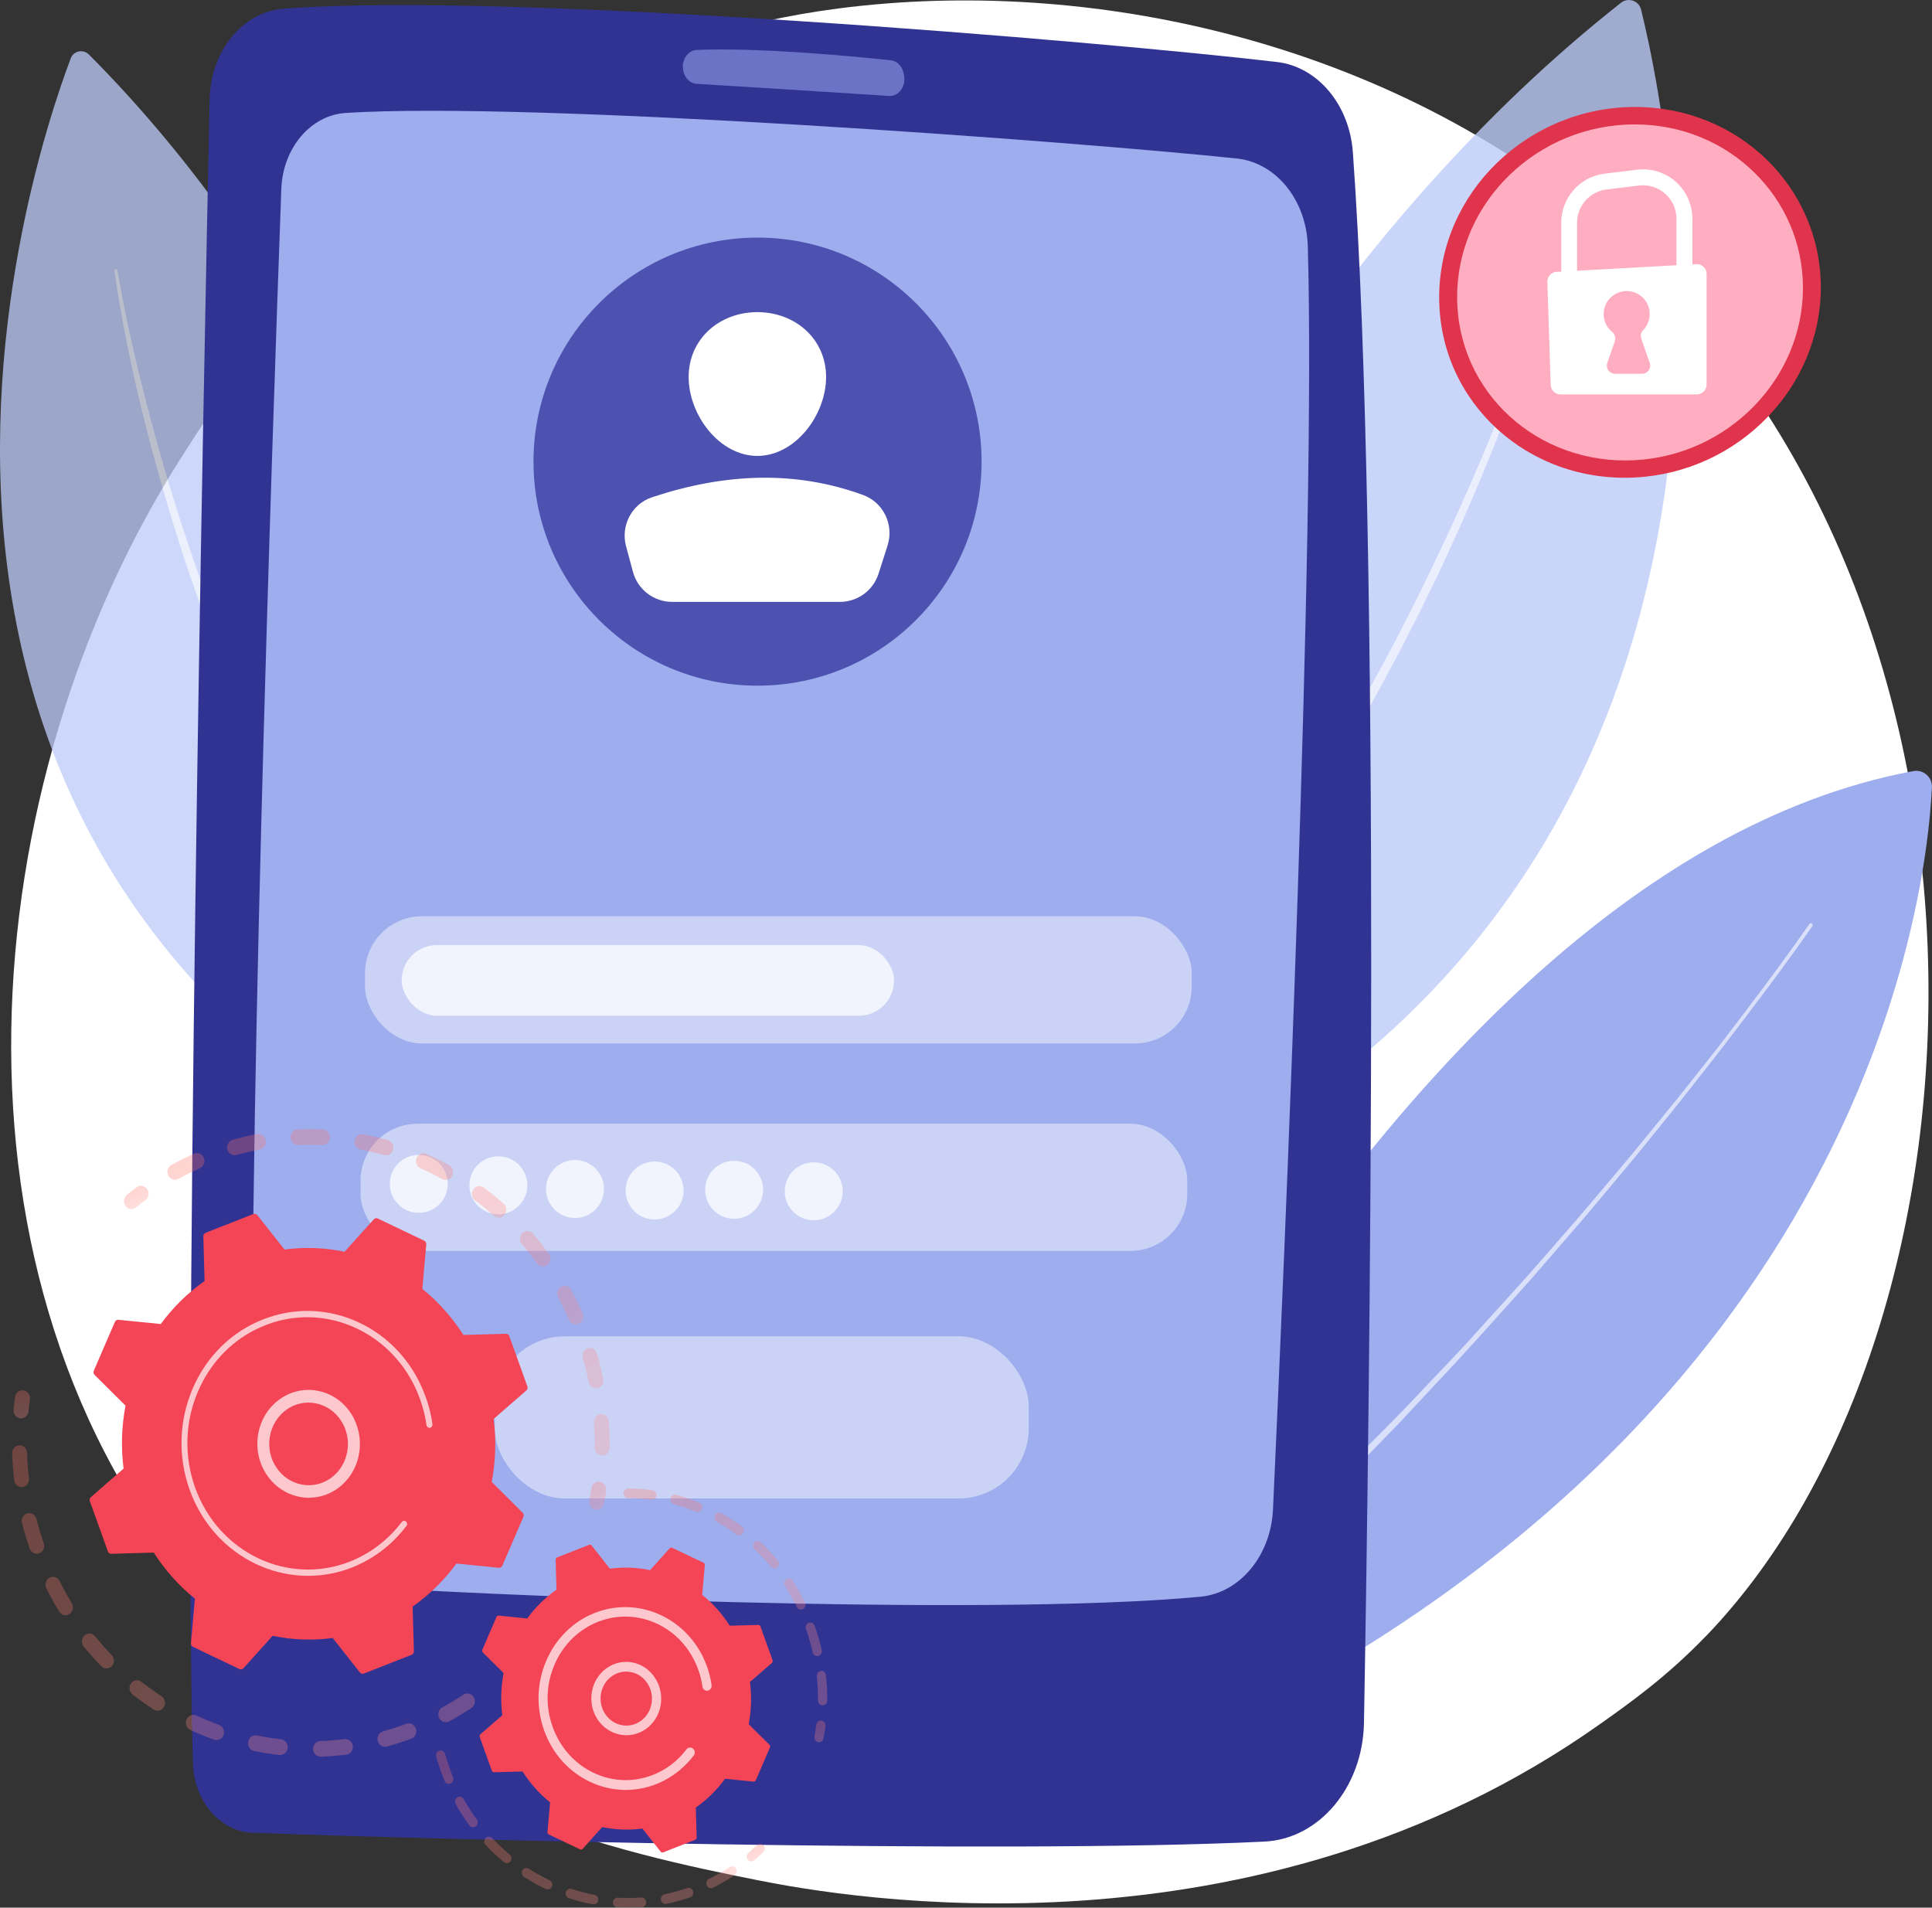 <?xml version="1.0" encoding="UTF-8"?> <svg xmlns="http://www.w3.org/2000/svg" xmlns:xlink="http://www.w3.org/1999/xlink" id="_Слой_2" viewBox="0 0 229.38 226.49"><rect x="0" y="0" width="229.38" height="226.49" fill="#333333" stroke="none"/> <defs> <style>.cls-1{fill:url(#linear-gradient);}.cls-2{fill:#6a73c5;}.cls-3{fill:#ffadc0;}.cls-4,.cls-5,.cls-6,.cls-7,.cls-8{fill:#fff;}.cls-9{fill:#f44557;}.cls-10{fill:#9dadee;}.cls-11{fill:#bccbf8;}.cls-12{fill:#df344c;}.cls-13{fill:#313393;}.cls-14{fill:#4d52b1;}.cls-15{fill:url(#linear-gradient-8);}.cls-16{fill:url(#linear-gradient-9);}.cls-17{fill:url(#linear-gradient-3);}.cls-18{fill:url(#linear-gradient-4);}.cls-19{fill:url(#linear-gradient-2);}.cls-20{fill:url(#linear-gradient-6);}.cls-21{fill:url(#linear-gradient-7);}.cls-22{fill:url(#linear-gradient-5);}.cls-23{opacity:.3;}.cls-24{opacity:.76;}.cls-25{opacity:.79;}.cls-26{opacity:.71;}.cls-27,.cls-7{opacity:.75;}.cls-5{opacity:.62;}.cls-6{opacity:.7;}.cls-8{opacity:.65;}</style> <linearGradient id="linear-gradient" x1="-7292.35" y1="3871.86" x2="-7240.22" y2="3871.86" gradientTransform="translate(-6670.83 -4599.96) rotate(-116.39)" gradientUnits="userSpaceOnUse"> <stop offset="0" stop-color="#ff928e"></stop> <stop offset="1" stop-color="#fe7062"></stop> </linearGradient> <linearGradient id="linear-gradient-2" x1="-7237.61" y1="3859.1" x2="-7234.51" y2="3859.1" xlink:href="#linear-gradient"></linearGradient> <linearGradient id="linear-gradient-3" x1="-7221.19" y1="3882.2" x2="-7219.05" y2="3882.2" xlink:href="#linear-gradient"></linearGradient> <linearGradient id="linear-gradient-4" x1="-7272.23" y1="3905.18" x2="-7218.48" y2="3905.18" xlink:href="#linear-gradient"></linearGradient> <linearGradient id="linear-gradient-5" x1="-7277.71" y1="3915.54" x2="-7274.65" y2="3915.54" xlink:href="#linear-gradient"></linearGradient> <linearGradient id="linear-gradient-6" x1="-7323.24" y1="3913.51" x2="-7321.71" y2="3913.51" xlink:href="#linear-gradient"></linearGradient> <linearGradient id="linear-gradient-7" x1="-7323.95" y1="3897.35" x2="-7294.92" y2="3897.35" xlink:href="#linear-gradient"></linearGradient> <linearGradient id="linear-gradient-8" x1="-7310.4" y1="3925.15" x2="-7276.96" y2="3925.15" xlink:href="#linear-gradient"></linearGradient> <linearGradient id="linear-gradient-9" x1="-7314.14" y1="3926.73" x2="-7311.82" y2="3926.73" xlink:href="#linear-gradient"></linearGradient> </defs> <g id="Illustration"> <g> <path class="cls-4" d="M202.58,194.21c-4.67,4.86-9.1,8-12.59,10.47-41.08,29.12-89.68,20.63-100.01,18.56-15.25-3.06-44.74-8.98-66.06-33.74C-8.33,152.03-3.31,93,21.71,54.03,26.28,46.91,50.45,7.34,99.58,1c29.73-3.84,64.39,3.9,89.49,24.68,52.68,43.6,48.93,131.69,13.51,168.54Z"></path> <g> <g> <path class="cls-10" d="M115.68,217.25s44.86-113.32,111.49-125.7c1.18-.22,2.26,.73,2.2,1.93-.67,13.98-9.21,87.95-113.69,123.77Z"></path> <path class="cls-5" d="M215.2,109.93c-3.4,4.86-6.97,9.58-10.58,14.28-.9,1.17-1.82,2.33-2.74,3.5-.92,1.16-1.82,2.34-2.75,3.49l-2.79,3.45c-.94,1.15-1.85,2.31-2.81,3.44-1.9,2.27-3.79,4.55-5.71,6.81l-5.82,6.72c-3.95,4.42-7.89,8.84-11.96,13.14l-3.03,3.25c-1,1.1-2.05,2.13-3.08,3.2l-6.18,6.39-6.34,6.23c-1.06,1.04-2.11,2.08-3.19,3.1l-3.27,3.01c-2.18,2-4.35,4.03-6.57,5.99l-6.75,5.79-1.7,1.44c-.57,.47-1.12,.97-1.71,1.42l-3.49,2.76c-1.16,.92-2.33,1.82-3.5,2.74-1.17,.91-2.34,1.82-3.51,2.72-.09,.07-.22,.05-.29-.04-.07-.09-.05-.21,.03-.28h0c1.12-.97,2.25-1.92,3.39-2.88,1.13-.95,2.26-1.91,3.4-2.85l3.41-2.84c1.12-.96,2.21-1.96,3.33-2.93l6.68-5.84,6.54-5.99,3.27-2.99c.55-.5,1.07-1.02,1.6-1.53l1.6-1.53,6.42-6.13c4.17-4.19,8.42-8.32,12.45-12.65,2.04-2.15,4.1-4.27,6.06-6.48,1.98-2.2,3.98-4.38,5.95-6.58l5.84-6.69c1.93-2.25,3.82-4.52,5.73-6.78,.96-1.12,1.88-2.28,2.82-3.43l2.81-3.44c.94-1.14,1.84-2.32,2.76-3.47,.92-1.16,1.84-2.32,2.75-3.49,3.61-4.69,7.17-9.42,10.56-14.26h0c.06-.1,.19-.12,.29-.05,.09,.07,.12,.19,.05,.29h0Z"></path> </g> <g class="cls-25"> <path class="cls-11" d="M104.81,152.26S126.62,52.2,192.45,.33c.86-.68,2.13-.25,2.39,.81,4.14,16.76,25.7,123.63-90.02,151.12Z"></path> <path class="cls-5" d="M185.46,29.19c-.76,2.9-1.64,5.76-2.56,8.61-.93,2.85-1.91,5.68-2.94,8.48-2.08,5.61-4.35,11.16-6.79,16.63-.61,1.37-1.25,2.72-1.87,4.09-.62,1.36-1.3,2.7-1.95,4.05-.64,1.35-1.34,2.68-2.01,4.02l-1.02,2-1.06,1.98c-2.81,5.29-5.78,10.5-8.97,15.57-3.2,5.06-6.53,10.05-10.13,14.85-.44,.6-.88,1.21-1.33,1.81l-1.38,1.78-1.38,1.78c-.46,.59-.91,1.19-1.39,1.76l-2.86,3.47-.72,.86-.74,.84-1.49,1.68c-7.9,9.01-16.74,17.2-26.31,24.4-.08,.06-.19,.04-.25-.04-.06-.08-.04-.19,.03-.25h0s3.47-2.83,3.47-2.83l1.74-1.41,1.68-1.48,3.36-2.96,3.25-3.08c.54-.52,1.09-1.02,1.62-1.54l1.57-1.59c1.04-1.07,2.11-2.11,3.13-3.19,2.02-2.2,4.08-4.35,6-6.64l1.46-1.69,.73-.85,.71-.87,2.83-3.46c.48-.57,.92-1.17,1.38-1.76l1.37-1.77,1.37-1.77c.45-.6,.88-1.2,1.32-1.81,3.56-4.79,6.86-9.77,10.03-14.82,3.19-5.04,6.17-10.22,8.99-15.48l1.06-1.97,1.02-1.99c.68-1.33,1.37-2.65,2.02-3.99,1.32-2.67,2.6-5.37,3.86-8.08,2.5-5.42,4.82-10.93,6.96-16.5,1.09-2.78,2.11-5.59,3.1-8.41,.49-1.41,.97-2.83,1.42-4.25,.46-1.42,.91-2.85,1.32-4.28h0c.03-.1,.13-.15,.22-.13,.09,.03,.15,.12,.12,.22Z"></path> </g> </g> <g class="cls-24"> <path class="cls-11" d="M70.61,146.89S62.1,58.13,10.55,6.47c-.67-.67-1.81-.44-2.15,.45C3.09,20.98-26.6,111.15,70.61,146.89Z"></path> <path class="cls-5" d="M13.94,32.11c.88,5.12,2.02,10.2,3.32,15.23,1.28,5.04,2.72,10.03,4.33,14.98,.81,2.47,1.64,4.93,2.51,7.38,.42,1.23,.89,2.44,1.33,3.66l.68,1.83,.71,1.81c1.9,4.84,3.94,9.62,6.17,14.3,2.22,4.69,4.55,9.34,7.13,13.85,.32,.57,.63,1.14,.95,1.7l1,1.67,1,1.67c.33,.56,.66,1.12,1.01,1.66l2.09,3.29,.52,.82,.54,.81,1.09,1.61c1.42,2.18,2.98,4.25,4.49,6.36,.77,1.04,1.59,2.06,2.38,3.09l1.19,1.54c.4,.51,.83,1,1.24,1.5l2.49,3,2.6,2.91,1.3,1.45,1.35,1.4,2.7,2.81h0c.07,.07,.07,.19,0,.26-.07,.07-.18,.07-.25,0-7.54-7.2-14.35-15.19-20.25-23.8l-1.11-1.61-.56-.8-.53-.82-2.12-3.29c-.36-.54-.69-1.11-1.02-1.67l-1.01-1.68-1.01-1.68c-.33-.56-.64-1.14-.97-1.7-2.61-4.52-4.98-9.18-7.23-13.89-2.24-4.72-4.26-9.53-6.15-14.4l-.71-1.82-.68-1.84c-.44-1.23-.91-2.45-1.32-3.68-.42-1.23-.87-2.46-1.26-3.7-.4-1.24-.81-2.48-1.19-3.73-3.06-9.97-5.61-20.11-7.11-30.44-.01-.1,.05-.19,.15-.2,.1-.01,.19,.05,.2,.15h0Z"></path> </g> <g> <path class="cls-13" d="M24.89,11.75c-.74,34.83-3.13,154.99-1.99,197.57,.12,4.51,3.21,8.13,7.07,8.28,19.07,.73,88.98,2.58,120.17,1.05,6.5-.32,11.66-6.48,11.8-14.08,.65-36.56,2.08-139.4-1.32-186.51-.41-5.64-4.19-10.14-9.01-10.7C130.84,4.92,60.63-1.02,33.68,1.03c-4.86,.37-8.67,5.03-8.79,10.72Z"></path> <path class="cls-10" d="M33.4,22.44c-1.03,28.12-4.26,121.65-3.24,156.24,.15,5.06,3.56,9.14,7.87,9.44,17.77,1.22,78.41,3.9,104.48,1.46,4.69-.44,8.38-4.88,8.63-10.38,1.32-28.68,5.11-115.78,4.13-149.98-.16-5.46-3.77-9.91-8.42-10.4-19.23-2.02-83.66-6.82-105.81-5.41-4.16,.27-7.47,4.17-7.64,9.04Z"></path> <path class="cls-2" d="M81.08,7.94h0c0,1.07,.71,1.95,1.62,2.01,4.5,.28,17.19,1.06,22.86,1.44,1.12,.08,2-1.1,1.78-2.39l-.04-.22c-.14-.88-.77-1.54-1.53-1.62-3.83-.41-15.4-1.55-23.06-1.23-.92,.04-1.64,.93-1.64,2.01Z"></path> <g> <g> <circle class="cls-14" cx="89.94" cy="54.81" r="26.6"></circle> <path class="cls-4" d="M98.08,44.76c0,4.5-3.65,9.37-8.16,9.37s-8.16-4.86-8.16-9.37,3.65-7.7,8.16-7.7,8.16,3.2,8.16,7.7Z"></path> <path class="cls-4" d="M79.81,71.46h19.91c2.1,0,3.95-1.35,4.59-3.35l1.07-3.35c.78-2.45-.49-5.11-2.91-5.99-8.1-2.96-16.48-2.58-25.06,.27-2.4,.8-3.74,3.37-3.08,5.82l.82,3.04c.57,2.1,2.48,3.56,4.65,3.56Z"></path> </g> <g class="cls-26"> <rect class="cls-8" x="43.34" y="108.79" width="98.15" height="15.1" rx="6.75" ry="6.75"></rect> <rect class="cls-8" x="42.81" y="133.42" width="98.15" height="15.1" rx="6.75" ry="6.75"></rect> <rect class="cls-8" x="58.73" y="158.66" width="63.41" height="19.25" rx="8.33" ry="8.33"></rect> </g> <rect class="cls-7" x="47.69" y="112.21" width="58.46" height="8.39" rx="4.19" ry="4.19"></rect> <g class="cls-27"> <circle class="cls-4" cx="49.72" cy="140.56" r="3.44"></circle> <circle class="cls-4" cx="59.17" cy="140.73" r="3.44"></circle> <circle class="cls-4" cx="68.27" cy="141.17" r="3.44"></circle> <circle class="cls-4" cx="77.72" cy="141.35" r="3.44"></circle> <circle class="cls-4" cx="87.16" cy="141.26" r="3.44"></circle> <circle class="cls-4" cx="96.61" cy="141.44" r="3.44"></circle> </g> </g> </g> <g> <path class="cls-12" d="M170.87,35.31c0-12.49,10.58-22.61,23.27-22.61,12.32,0,22.04,9.59,22.04,21.42s-9.72,21.93-22.04,22.57c-12.69,.67-23.27-8.9-23.27-21.38Z"></path> <path class="cls-3" d="M173,35.26c0-11.32,9.59-20.49,21.09-20.49,11.16,0,19.97,8.69,19.97,19.41s-8.81,19.87-19.97,20.46c-11.5,.61-21.09-8.06-21.09-19.38Z"></path> <g> <path class="cls-4" d="M187.25,33.97h-1.89v-7.53c0-2.96,2.21-5.46,5.15-5.82l3.86-.47c1.66-.2,3.34,.32,4.59,1.43,1.25,1.11,1.97,2.71,1.97,4.39v6.58h-1.89v-6.58c0-1.14-.49-2.22-1.34-2.97-.85-.75-1.98-1.11-3.11-.97l-3.86,.47c-1.99,.24-3.49,1.94-3.49,3.94v7.53Z"></path> <path class="cls-4" d="M184.81,32.28l16.57-.92c.67-.04,1.24,.5,1.24,1.17v13.13c0,.65-.53,1.17-1.17,1.17h-16.17c-.63,0-1.15-.5-1.17-1.14l-.4-12.21c-.02-.64,.47-1.18,1.11-1.21Z"></path> <path class="cls-3" d="M195.86,43.08l-1-2.88c-.12-.35-.04-.73,.22-1,.51-.52,.82-1.25,.78-2.04-.06-1.41-1.21-2.55-2.62-2.6-1.56-.06-2.84,1.18-2.84,2.73,0,.86,.39,1.62,1.01,2.12,.32,.26,.45,.69,.32,1.08l-.9,2.6c-.22,.63,.25,1.29,.92,1.29h3.2c.67,0,1.14-.66,.92-1.29Z"></path> </g> </g> <g> <g> <g class="cls-23"> <path class="cls-1" d="M56.28,201.59c.2,.42,.07,.94-.32,1.2-.85,.56-1.73,1.1-2.62,1.58-.43,.24-.97,.06-1.2-.4,0,0,0-.01,0-.02-.22-.45-.05-1.01,.38-1.24,.85-.46,1.69-.97,2.49-1.5,.41-.28,.96-.15,1.23,.29,.02,.03,.03,.06,.05,.09Zm-6.95,3.55s.03,.07,.04,.1c.17,.49-.07,1.02-.54,1.19-.95,.35-1.92,.67-2.89,.94-.47,.13-.96-.17-1.09-.67-.13-.5,.16-1.01,.63-1.14,.92-.25,1.84-.55,2.75-.89,.43-.16,.9,.05,1.09,.46Zm-7.53,1.85c.04,.09,.07,.2,.09,.3,.06,.51-.29,.98-.78,1.04-1,.12-2.01,.2-3.02,.24-.49,.02-.9-.39-.92-.9-.02-.51,.37-.95,.86-.96,.95-.03,1.92-.11,2.87-.22,.38-.05,.74,.17,.9,.51Zm-7.74,.04c.07,.15,.11,.33,.09,.51-.05,.51-.49,.88-.98,.83-1-.11-2.01-.28-3-.48-.48-.1-.8-.59-.7-1.1,.09-.51,.56-.83,1.04-.74,.94,.19,1.89,.35,2.85,.45,.31,.04,.57,.24,.7,.51Zm-7.56-1.78c.1,.22,.13,.47,.05,.72-.16,.49-.66,.75-1.13,.58-.95-.34-1.9-.73-2.82-1.16-.45-.21-.65-.76-.46-1.23,.2-.47,.72-.68,1.17-.48,.88,.41,1.78,.78,2.68,1.11,.23,.08,.41,.26,.51,.47Zm-7-3.49c.13,.28,.13,.62-.04,.91-.26,.44-.8,.57-1.22,.3-.86-.56-1.7-1.16-2.51-1.79-.39-.31-.48-.89-.18-1.31,.29-.41,.85-.5,1.24-.19,.77,.6,1.57,1.17,2.38,1.7,.15,.1,.26,.23,.33,.38ZM3.12,172.12c.05,.12,.09,.25,.09,.38,.03,1,.11,2.02,.23,3.01,.06,.51-.29,.98-.77,1.04-.49,.06-.93-.3-.99-.82-.12-1.05-.2-2.12-.24-3.17-.02-.51,.37-.95,.86-.96,.36-.01,.68,.2,.83,.52Zm10.31,24.63c.16,.35,.11,.78-.16,1.07-.34,.37-.91,.37-1.26,0-.72-.74-1.41-1.53-2.07-2.33-.32-.39-.28-.98,.1-1.32,.37-.33,.93-.29,1.25,.11,.62,.76,1.28,1.51,1.96,2.21,.07,.07,.13,.16,.17,.25Zm-9.16-16.59c.03,.06,.05,.11,.06,.18,.25,.97,.54,1.94,.86,2.89,.17,.49-.07,1.02-.53,1.19-.46,.17-.97-.08-1.14-.56-.34-1-.65-2.02-.91-3.04-.13-.5,.15-1.01,.63-1.14,.41-.12,.84,.1,1.02,.49Zm4.3,10.27c.2,.42,.07,.94-.32,1.2-.41,.28-.96,.15-1.23-.29-.54-.89-1.05-1.82-1.52-2.76,0,0,0-.01,0-.02-.21-.45-.05-1.01,.38-1.24,.43-.24,.97-.06,1.2,.4,.44,.89,.93,1.77,1.44,2.62,.02,.03,.03,.06,.05,.09Z"></path> <path class="cls-19" d="M3.47,165.58c.08,.16,.11,.35,.08,.55-.07,.48-.12,.96-.17,1.44-.05,.51-.49,.88-.98,.83-.49-.06-.84-.52-.79-1.03,.05-.51,.11-1.02,.18-1.52,.07-.51,.52-.86,1.01-.78,.3,.05,.54,.25,.67,.51Z"></path> </g> <g class="cls-23"> <path class="cls-17" d="M17.55,141.32c.19,.4,.08,.9-.28,1.17-.37,.28-.75,.57-1.11,.87-.39,.32-.95,.24-1.25-.17-.3-.41-.23-.99,.15-1.31,.38-.31,.78-.62,1.17-.91,.4-.3,.95-.2,1.24,.22,.03,.04,.05,.08,.07,.13Z"></path> <path class="cls-18" d="M68.64,154.77c.18,.38,.36,.77,.53,1.17,.2,.47,0,1.02-.44,1.23-.45,.21-.98,0-1.18-.46-.39-.91-.82-1.8-1.28-2.66-.24-.45-.09-1.02,.34-1.27,.43-.25,.97-.09,1.21,.36,.28,.53,.56,1.08,.82,1.63Zm2.18,5.78s.04,.1,.06,.15c.29,1,.53,2.02,.74,3.03,.1,.5-.21,1-.68,1.1-.48,.11-.95-.22-1.05-.72-.19-.97-.43-1.93-.7-2.88-.14-.49,.12-1.01,.59-1.16,.42-.13,.86,.08,1.05,.48Zm-5.56-11.52c.19,.39,.09,.88-.26,1.16-.39,.31-.95,.23-1.24-.18-.57-.79-1.17-1.56-1.8-2.3-.33-.38-.3-.97,.07-1.32,.36-.34,.93-.31,1.25,.07,.66,.78,1.3,1.59,1.9,2.42,.03,.05,.06,.1,.09,.15Zm6.94,19.39c.05,.11,.08,.22,.09,.35,.07,1.04,.1,2.09,.09,3.13,0,.52-.41,.93-.9,.92-.49,0-.88-.43-.88-.95,.01-.99-.01-1.99-.08-2.97-.04-.51,.33-.96,.82-.99,.37-.03,.7,.19,.86,.52Zm-12.18-25.2c.15,.32,.12,.72-.12,1.02-.32,.39-.88,.44-1.25,.11-.72-.64-1.47-1.25-2.24-1.83-.4-.3-.49-.88-.21-1.3,.28-.42,.84-.52,1.24-.22,.81,.6,1.6,1.25,2.36,1.92,.1,.08,.17,.19,.22,.3Zm-6.32-4.47c.12,.26,.13,.57,0,.85-.23,.46-.76,.63-1.2,.39-.83-.46-1.7-.89-2.56-1.27-.45-.2-.67-.75-.48-1.22,.19-.47,.71-.7,1.16-.5,.91,.4,1.82,.85,2.7,1.34,.17,.09,.3,.24,.38,.41Zm-7.09-2.92c.09,.2,.12,.43,.06,.66-.13,.5-.61,.79-1.09,.66-.91-.26-1.84-.48-2.76-.65-.48-.09-.8-.58-.72-1.08,.09-.51,.55-.84,1.03-.75,.97,.19,1.95,.42,2.91,.69,.26,.07,.46,.26,.57,.49Zm-7.53-1.22c.06,.14,.1,.29,.09,.45-.02,.51-.43,.91-.92,.89-.94-.04-1.89-.04-2.83,0-.49,.02-.9-.38-.93-.89-.02-.51,.36-.95,.85-.97,.99-.04,1.99-.04,2.98,0,.34,.02,.62,.22,.76,.52Zm-7.6,.54c.04,.08,.06,.16,.08,.25,.09,.51-.23,.99-.71,1.08-.92,.18-1.85,.39-2.76,.65-.47,.13-.96-.16-1.09-.66-.13-.5,.15-1.01,.62-1.14,.96-.27,1.93-.5,2.9-.69,.4-.08,.78,.14,.96,.5Zm-7.29,2.28s.02,.03,.02,.05c.19,.47-.02,1.02-.47,1.22-.64,.28-1.27,.59-1.89,.91-.22,.12-.45,.24-.67,.36-.43,.24-.97,.06-1.2-.4-.24-.46-.06-1.02,.37-1.26,.23-.13,.47-.25,.7-.37,.65-.34,1.32-.66,1.99-.96,.43-.19,.93,0,1.14,.45Z"></path> <path class="cls-22" d="M71.89,176.43c.08,.17,.11,.36,.08,.56-.07,.5-.16,1.01-.25,1.51-.09,.51-.56,.83-1.04,.74-.48-.1-.8-.59-.7-1.1,.09-.48,.17-.96,.24-1.43,.07-.51,.53-.86,1.01-.78,.3,.05,.54,.25,.66,.51Z"></path> </g> <g> <path class="cls-9" d="M62.14,180.1c.07-.17,.04-.37-.09-.5l-3.67-3.65c.46-2.43,.55-4.96,.23-7.48l3.88-3.38c.14-.12,.19-.31,.12-.49l-2.14-5.96c-.06-.17-.22-.29-.4-.28l-5.05,.14c-1.35-2.12-3.01-3.96-4.88-5.47l.47-5.28c.02-.19-.08-.36-.24-.44l-5.52-2.64c-.16-.08-.35-.04-.47,.1l-3.47,3.85c-2.31-.48-4.72-.59-7.13-.26l-3.23-4.09c-.11-.14-.3-.2-.47-.13l-5.67,2.23c-.17,.07-.27,.23-.27,.42l.15,5.3c-2.02,1.42-3.76,3.15-5.2,5.11l-5.03-.5c-.18-.02-.34,.08-.42,.25l-2.5,5.79c-.07,.17-.04,.37,.09,.5l3.67,3.65c-.46,2.43-.55,4.96-.23,7.48l-3.88,3.38c-.14,.12-.19,.31-.12,.49l2.14,5.96c.06,.17,.22,.29,.4,.28l5.05-.14c1.35,2.12,3.01,3.96,4.88,5.47l-.47,5.28c-.02,.19,.08,.36,.24,.44l5.52,2.64c.16,.08,.35,.04,.47-.1l3.47-3.85c2.31,.48,4.72,.59,7.13,.26l3.23,4.09c.11,.14,.3,.2,.47,.13l5.67-2.23c.17-.07,.27-.23,.27-.42l-.15-5.3c2.02-1.42,3.76-3.15,5.2-5.11l5.03,.5c.18,.02,.34-.08,.42-.25l2.5-5.79Z"></path> <path class="cls-6" d="M42.1,168.6c1.32,2.8,.53,6.27-1.97,8.09-2.76,2.01-6.56,1.28-8.48-1.62-.93-1.4-1.28-3.1-1-4.79,.29-1.68,1.18-3.14,2.52-4.12,2.76-2.01,6.56-1.28,8.48,1.62,.17,.26,.33,.53,.46,.81Zm-9.64,5c.1,.22,.22,.43,.35,.63,1.47,2.22,4.39,2.78,6.5,1.24,2.11-1.54,2.64-4.6,1.16-6.83-1.47-2.22-4.39-2.78-6.5-1.24-1.02,.75-1.71,1.87-1.93,3.16-.18,1.05-.03,2.11,.41,3.04Z"></path> <path class="cls-6" d="M49.92,164.38c.23,.48,.43,.97,.62,1.48h0c.06,.16,.11,.32,.17,.48,.26,.8,.46,1.62,.59,2.44,0,.01,0,.02,0,.03,0,.03,.01,.06,.01,.1,0,.06,.02,.12,.03,.19,.02,.16-.06,.32-.19,.39-.03,.02-.07,.03-.11,.03-.19,.03-.37-.11-.4-.31-.15-1.05-.41-2.09-.77-3.09-1.78-4.97-5.83-8.37-10.44-9.4-2.57-.57-5.31-.41-7.94,.63-.46,.18-.91,.39-1.35,.61-2.93,1.52-5.25,4.04-6.62,7.21-1.57,3.64-1.69,7.71-.35,11.46,2.78,7.74,11.03,11.67,18.39,8.77,.45-.18,.9-.38,1.33-.61,1.87-.97,3.51-2.37,4.81-4.08,.03-.04,.07-.08,.12-.1,.12-.06,.27-.05,.38,.04,.15,.13,.18,.36,.06,.52-1.36,1.8-3.09,3.27-5.05,4.29-.45,.24-.92,.45-1.39,.64-7.73,3.04-16.39-1.09-19.3-9.21-1.41-3.93-1.28-8.21,.36-12.03,1.43-3.33,3.87-5.97,6.95-7.57,.46-.24,.93-.45,1.41-.64,3.74-1.47,7.81-1.33,11.46,.41,3.17,1.51,5.7,4.08,7.23,7.32Z"></path> </g> </g> <g> <g class="cls-23"> <path class="cls-20" d="M90.74,219.23c.11,.22,.06,.5-.12,.68-.34,.33-.7,.66-1.06,.97-.23,.2-.58,.16-.77-.08-.19-.25-.16-.61,.08-.81,.34-.3,.68-.61,1.01-.92,.22-.22,.57-.2,.78,.03,.04,.04,.07,.09,.09,.14Z"></path> <path class="cls-21" d="M87.4,221.92c.12,.26,.04,.58-.2,.74-.68,.45-1.39,.86-2.1,1.24-.15,.08-.3,.16-.46,.23-.27,.13-.6,0-.73-.28-.13-.29-.01-.63,.26-.77,.15-.07,.29-.15,.44-.22,.68-.36,1.36-.75,2.01-1.18,.26-.17,.59-.09,.76,.18,0,.02,.02,.03,.03,.05Zm-5.15,2.54s.02,.05,.03,.08c.09,.3-.06,.63-.35,.73-.92,.32-1.87,.58-2.82,.77-.3,.06-.59-.14-.64-.45-.06-.31,.13-.61,.43-.68,.91-.19,1.81-.44,2.69-.74,.26-.09,.54,.04,.66,.29Zm-5.59,1.15c.03,.07,.05,.14,.06,.22,.02,.32-.21,.59-.51,.61-.97,.07-1.95,.08-2.92,.02-.3-.02-.53-.29-.52-.61,.02-.32,.27-.56,.58-.54,.93,.05,1.86,.05,2.79-.02,.23-.02,.43,.12,.53,.32Zm-5.69-.33c.05,.11,.07,.23,.05,.36-.05,.31-.34,.52-.64,.46-.96-.18-1.91-.43-2.84-.73-.29-.09-.45-.42-.36-.72,.09-.3,.4-.47,.69-.38,.88,.29,1.79,.52,2.71,.7,.18,.03,.32,.15,.4,.31Zm-5.44-1.78c.07,.15,.08,.33,0,.49-.12,.29-.45,.42-.73,.29-.89-.42-1.76-.9-2.58-1.43-.26-.17-.34-.52-.19-.79,.16-.27,.49-.36,.75-.19,.79,.51,1.62,.96,2.47,1.37,.12,.06,.21,.15,.27,.27Zm-4.87-3.11c.09,.19,.08,.43-.06,.61-.19,.25-.53,.29-.77,.09-.76-.63-1.49-1.32-2.18-2.05-.21-.23-.21-.59,0-.81,.22-.22,.56-.22,.78,0,.65,.69,1.35,1.35,2.07,1.95,.07,.05,.12,.12,.15,.2Zm-4-4.26c.11,.24,.05,.54-.16,.71-.24,.19-.58,.14-.77-.11-.59-.81-1.14-1.66-1.63-2.55-.15-.28-.07-.63,.2-.79,.26-.16,.6-.07,.75,.21,.47,.84,.99,1.66,1.56,2.43,.02,.03,.04,.06,.06,.09Zm-3.86-7.98s.03,.06,.04,.09c.23,.81,.5,1.61,.81,2.4,.05,.12,.09,.24,.14,.35,.12,.29,0,.63-.28,.76-.28,.13-.61,0-.72-.3-.05-.12-.1-.25-.15-.37-.32-.82-.61-1.67-.85-2.51-.09-.31,.08-.63,.37-.71,.26-.08,.53,.05,.65,.3Z"></path> </g> <g class="cls-23"> <path class="cls-15" d="M95.58,190.27c.13,.28,.03,.62-.24,.77-.27,.14-.6,.03-.74-.25-.42-.85-.89-1.69-1.4-2.48-.17-.26-.1-.62,.15-.8,.25-.18,.59-.11,.76,.16,.53,.83,1.03,1.7,1.46,2.6,0,0,0,0,0,0Zm1.13,2.7s.02,.04,.02,.06c.33,.94,.61,1.91,.83,2.89,.07,.31-.11,.62-.41,.69-.3,.07-.59-.12-.66-.43-.21-.93-.48-1.86-.8-2.76-.11-.3,.04-.63,.32-.74,.27-.1,.56,.02,.68,.28Zm-4.28-7.58c.11,.23,.06,.51-.13,.69-.23,.21-.57,.18-.77-.06-.6-.72-1.25-1.41-1.93-2.05-.23-.21-.24-.58-.04-.81,.2-.24,.55-.26,.77-.04,.71,.67,1.39,1.39,2.02,2.15,.03,.04,.06,.08,.08,.12Zm5.58,13.31c.03,.06,.05,.12,.05,.19,.11,1,.16,2.01,.15,3.02,0,.32-.25,.57-.55,.57-.3,0-.55-.27-.54-.58,0-.96-.04-1.92-.14-2.87-.03-.32,.18-.6,.48-.64,.24-.03,.45,.11,.55,.32Zm-9.75-17.24c.09,.18,.08,.41-.04,.59-.17,.26-.52,.32-.76,.14-.75-.55-1.53-1.06-2.34-1.51-.27-.15-.37-.5-.23-.78,.14-.28,.47-.39,.74-.24,.84,.47,1.67,1,2.45,1.58,.08,.06,.14,.13,.18,.22Zm-4.95-2.77c.07,.14,.08,.31,.02,.46-.11,.3-.43,.44-.71,.33-.85-.35-1.73-.64-2.61-.88-.29-.08-.47-.39-.4-.7,.07-.31,.37-.49,.67-.42,.92,.25,1.85,.56,2.74,.92,.13,.05,.24,.16,.29,.28Zm-5.43-1.45c.05,.1,.07,.21,.05,.33-.04,.32-.31,.54-.61,.5-.9-.12-1.83-.19-2.73-.19-.3,0-.55-.26-.55-.58,0-.32,.25-.57,.55-.57,.95,0,1.92,.07,2.87,.2,.19,.03,.34,.15,.42,.32Z"></path> <path class="cls-16" d="M97.95,204.61c.05,.1,.07,.21,.05,.33-.06,.49-.14,.98-.23,1.45-.06,.31-.35,.52-.64,.45-.3-.06-.49-.36-.43-.68,.08-.45,.16-.92,.22-1.39,.04-.32,.32-.54,.62-.49,.19,.03,.34,.15,.42,.32Z"></path> </g> <g> <path class="cls-9" d="M91.41,207.48c.05-.11,.02-.25-.06-.33l-2.46-2.44c.31-1.63,.37-3.32,.15-5.01l2.6-2.26c.09-.08,.12-.21,.08-.33l-1.43-3.99c-.04-.12-.15-.19-.27-.19l-3.38,.09c-.91-1.42-2.01-2.65-3.27-3.66l.31-3.53c.01-.12-.05-.24-.16-.29l-3.7-1.76c-.11-.05-.24-.03-.32,.06l-2.32,2.58c-1.55-.32-3.16-.39-4.77-.17l-2.16-2.74c-.08-.1-.2-.13-.31-.09l-3.79,1.49c-.11,.04-.18,.16-.18,.28l.1,3.55c-1.35,.95-2.52,2.11-3.48,3.42l-3.37-.34c-.12-.01-.23,.06-.28,.17l-1.67,3.88c-.05,.11-.02,.25,.06,.33l2.46,2.44c-.31,1.63-.37,3.32-.15,5.01l-2.6,2.26c-.09,.08-.12,.21-.08,.33l1.43,3.99c.04,.12,.15,.19,.27,.19l3.38-.09c.91,1.42,2.01,2.65,3.27,3.66l-.31,3.53c-.01,.12,.05,.24,.16,.29l3.7,1.76c.11,.05,.24,.03,.32-.06l2.32-2.58c1.55,.32,3.16,.39,4.77,.17l2.16,2.74c.08,.1,.2,.13,.31,.09l3.79-1.49c.11-.04,.18-.16,.18-.28l-.1-3.55c1.35-.95,2.52-2.11,3.48-3.42l3.37,.34c.12,.01,.23-.06,.28-.17l1.67-3.88Z"></path> <path class="cls-6" d="M78.07,199.75c.39,.83,.52,1.77,.37,2.7-.2,1.15-.8,2.14-1.71,2.8-1.88,1.37-4.47,.87-5.78-1.1-1.31-1.98-.84-4.7,1.03-6.06,.91-.66,2.01-.91,3.1-.71,1.09,.21,2.04,.85,2.67,1.81,.12,.18,.22,.37,.31,.56Zm-6.45,3.34c.07,.14,.14,.27,.23,.41,.96,1.45,2.87,1.82,4.25,.81,.67-.49,1.12-1.22,1.26-2.06,.14-.84-.03-1.69-.5-2.4h0c-.47-.7-1.16-1.18-1.97-1.33-.8-.15-1.61,.03-2.28,.52-1.26,.92-1.65,2.65-.99,4.06Z"></path> <path class="cls-6" d="M83.51,196.83c.15,.33,.29,.66,.42,1.01,.25,.69,.43,1.41,.54,2.14,0,.03,0,.07,.01,.1,.04,.25-.09,.49-.3,.6-.05,.03-.11,.04-.16,.05-.3,.05-.58-.17-.62-.49-.1-.68-.26-1.35-.5-2h0s-.03-.07-.04-.11c-.56-1.52-1.47-2.85-2.62-3.88-.63-.56-1.33-1.03-2.1-1.41,0,0-.01,0-.02,0-.02,0-.04-.02-.06-.03-2.25-1.07-4.76-1.16-7.07-.25-.3,.12-.59,.25-.87,.4-1.9,.99-3.4,2.62-4.28,4.67-1.02,2.36-1.1,4.99-.22,7.42,.87,2.42,2.59,4.35,4.84,5.43,2.25,1.07,4.76,1.16,7.07,.25,.29-.12,.58-.25,.86-.39,1.21-.63,2.27-1.53,3.11-2.64,.05-.07,.12-.12,.19-.16,.18-.1,.41-.08,.59,.07,.24,.2,.28,.56,.09,.81-.94,1.24-2.13,2.25-3.48,2.96-.31,.16-.63,.31-.96,.44-2.58,1.02-5.39,.92-7.91-.28-2.51-1.2-4.44-3.35-5.41-6.07-.97-2.71-.89-5.66,.25-8.3,.99-2.3,2.67-4.12,4.79-5.23,.32-.16,.64-.31,.97-.44,5-1.97,10.56,.42,12.9,5.34Z"></path> </g> </g> </g> </g> </g> </svg> 